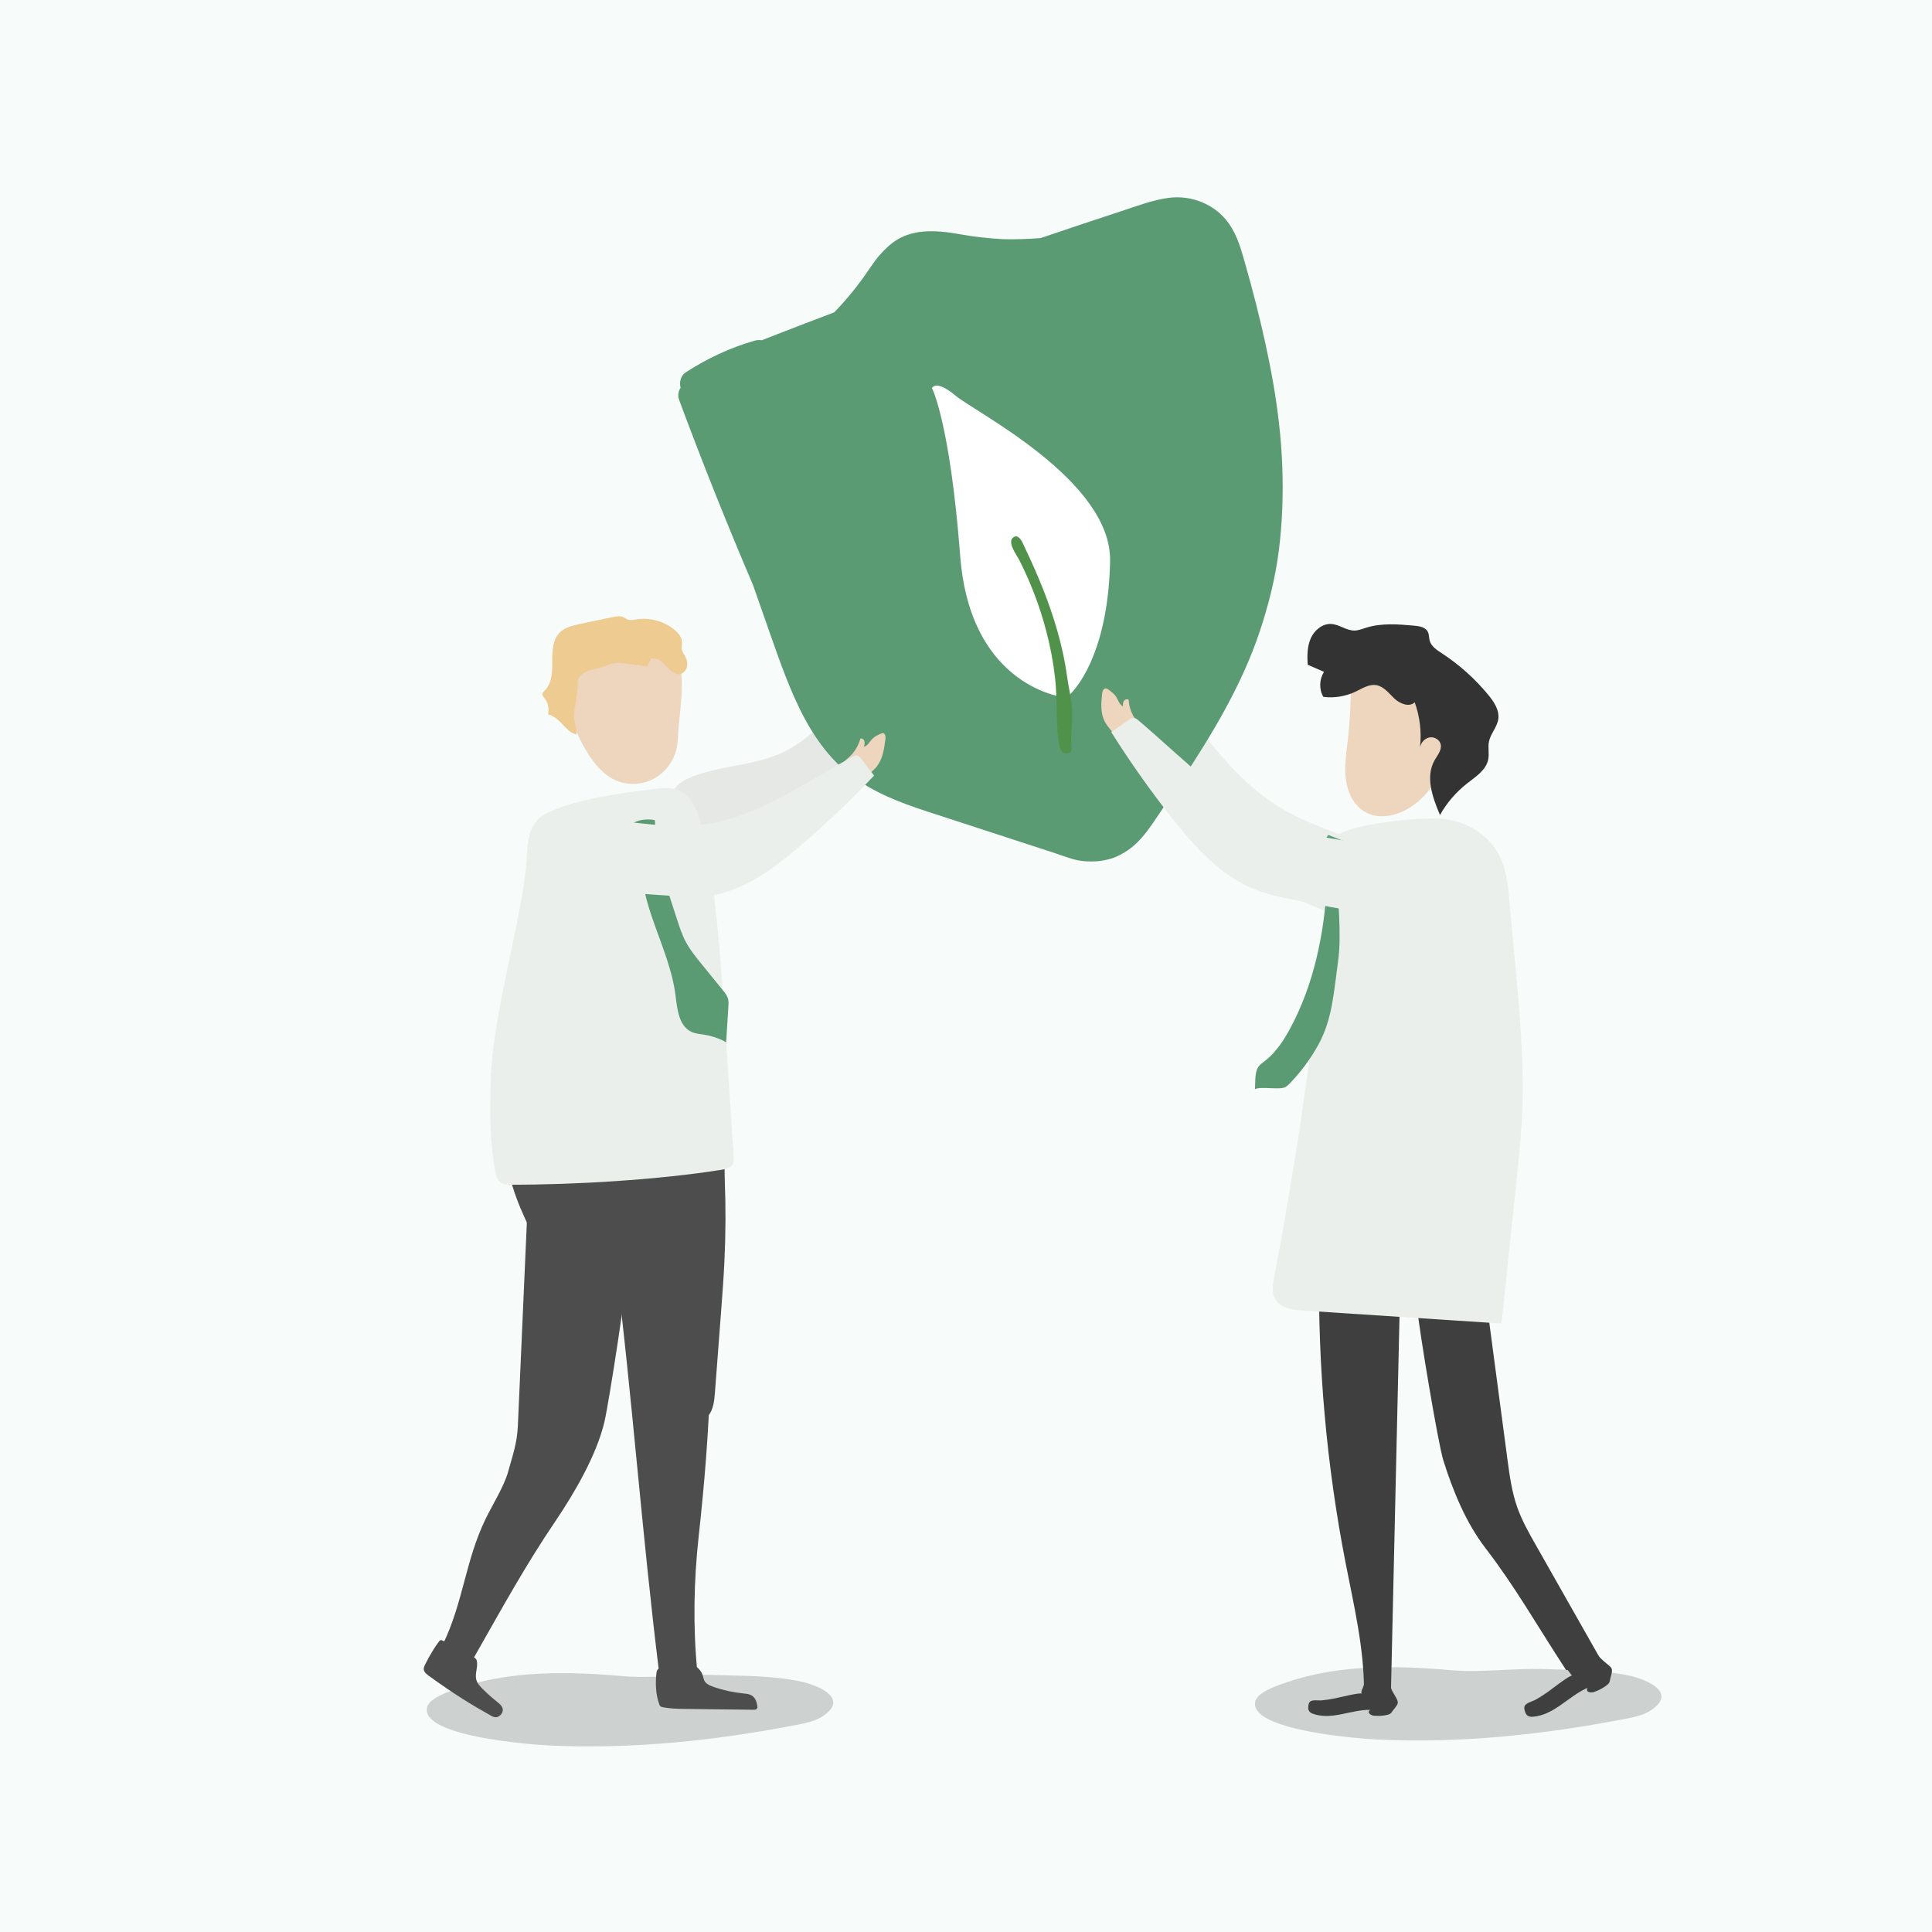 <?xml version="1.0" encoding="utf-8"?>
<!-- Generator: Adobe Illustrator 27.5.0, SVG Export Plug-In . SVG Version: 6.00 Build 0)  -->
<svg version="1.1" xmlns="http://www.w3.org/2000/svg" xmlns:xlink="http://www.w3.org/1999/xlink" x="0px" y="0px"
	 viewBox="0 0 1122 1122" style="enable-background:new 0 0 1122 1122;" xml:space="preserve">
<g id="BG">
	<rect x="0" style="fill:#F7FCFB;" width="1122" height="1122"/>
</g>
<g id="Object">
	<g>
		<g>
			<path style="fill:#EDD5BE;" d="M653.394,388.559c0.529,1.874,1.42,3.659,2.328,5.42c2.398,4.65,4.955,9.234,7.664,13.743
				c0.354,0.589,0.834,1.255,1.528,1.302c0.434,0.029,0.815-0.203,1.157-0.434c2.132-1.442,4.025-3.19,5.601-5.173
				c1.201-1.511,2.249-3.258,2.252-5.212c0.003-2.267-1.377-4.381-2.394-6.5c-1.926-4.016-2.629-8.486-1.996-12.697
				c-0.781-0.816-2.24-0.582-2.956,0.19c-0.716,0.771-0.89,1.875-1.037,2.919c-1.936-1.426-1.942-4.079-2.787-6.232
				c-0.724-1.845-2.133-3.399-3.512-4.904c-0.382-0.417-0.797-0.855-1.345-1.016c-1.413-0.415-2.357,1.165-2.764,2.459
				C653.503,377.613,651.864,383.133,653.394,388.559z"/>
			<path style="fill:#EBEFEB;" d="M796.418,539.354c6.051,1.814,12.353,3.43,18.622,2.651c6.269-0.779,10.063-11.921,12.189-17.87
				c1.892-5.295,0.127-11.378-3.311-15.827c-3.439-4.449-8.336-7.524-13.302-10.162c-21.313-11.323-45.669-16.293-66.39-28.667
				c-30.424-18.168-49.512-49.929-71.559-77.672c-0.612-0.77-1.286-1.579-2.23-1.854c-1.068-0.311-2.194,0.139-3.215,0.581
				c-3.768,1.632-7.537,3.263-11.305,4.895c7.241,19.028,15.494,37.671,24.713,55.824c9.788,19.272,21.335,38.718,39.491,50.447
				c6.96,4.497,22.656,16.024,30.311,19.197C767.374,527.922,778.85,534.089,796.418,539.354z"/>
		</g>
		<path style="opacity:0.17;" d="M729.017,987.966c-4.285,16.88,59.606,21.743,71.264,22.276
			c48.621,2.22,95.745-2.813,143.238-11.951c5.26-1.012,10.684-2.106,15.029-4.912c15.858-10.238-1.701-17.981-12.666-20.317
			c-16.143-3.438-32.989-3.207-49.472-3.749c-17.893-0.589-36.306,2.18-53.922,0.633c-0.61-0.052-1.219-0.105-1.829-0.157
			c-30.829-2.612-63.274-2.957-92.643,6.923c-5.075,1.707-17.238,5.676-18.906,10.927
			C729.076,987.747,729.045,987.855,729.017,987.966z"/>
		<path style="opacity:0.17;" d="M248.044,991.414c-4.285,16.88,59.606,21.744,71.264,22.276
			c48.621,2.22,95.745-2.813,143.238-11.951c5.26-1.012,10.684-2.106,15.029-4.912c15.858-10.239-1.701-17.981-12.666-20.317
			c-16.143-3.438-32.989-3.207-49.472-3.749c-17.893-0.589-36.306,2.18-53.923,0.633c-0.609-0.052-1.219-0.105-1.828-0.157
			c-30.829-2.612-63.274-2.957-92.643,6.923c-5.075,1.707-17.238,5.676-18.906,10.926
			C248.104,991.194,248.073,991.302,248.044,991.414z"/>
		<g>
			<path style="fill:#EDD5BE;" d="M526.55,378.203c-0.449,1.682-1.177,3.204-1.919,4.702c-1.957,3.952-4.036,7.81-6.231,11.564
				c-0.287,0.49-0.673,1.029-1.213,0.933c-0.337-0.06-0.629-0.359-0.889-0.649c-1.625-1.809-3.057-3.861-4.239-6.074
				c-0.901-1.686-1.678-3.566-1.64-5.432c0.044-2.164,1.159-3.903,1.992-5.72c1.577-3.443,2.215-7.567,1.811-11.715
				c0.623-0.62,1.75-0.101,2.29,0.78c0.54,0.882,0.652,1.97,0.745,2.997c1.531-0.968,1.591-3.5,2.291-5.384
				c0.6-1.615,1.726-2.812,2.826-3.969c0.305-0.321,0.636-0.655,1.064-0.697c1.105-0.109,1.805,1.59,2.094,2.908
				C526.692,367.732,527.85,373.334,526.55,378.203z"/>
			<path style="fill:#E6E8E6;" d="M396.414,509.094c-4.733,0.504-9.657,0.769-14.505-1.245c-4.849-2.015,8.473-29.369,6.946-35.479
				c-1.359-5.438,0.136-10.887,2.897-14.437c2.76-3.55,6.624-5.492,10.532-7.003c16.773-6.487,35.775-6.292,52.11-13.901
				c23.984-11.173,39.453-37.621,57.134-59.633c0.491-0.611,1.031-1.246,1.769-1.317c0.835-0.081,1.7,0.578,2.483,1.207
				c2.89,2.322,5.781,4.643,8.671,6.965c-6.012,16.696-12.801,32.818-20.33,48.277c-7.993,16.412-33.391,48.581-47.722,56.096
				c-5.494,2.881-17.912,10.702-23.918,12.179C419.189,504.071,410.156,507.63,396.414,509.094z"/>
		</g>
		<g>
			<path style="fill:#4D4D4D;" d="M420.695,732.689c-0.487,10.131-1.256,20.246-2.025,30.359
				c-1.151,15.13-2.301,30.259-3.452,45.388c-0.368,4.839-0.855,9.994-3.866,13.799c-0.31,0.392-0.665,0.78-1.134,0.954
				c-1.579,0.587-2.804-1.421-3.317-3.026c-6.116-19.109-15.322-37.226-27.151-53.432c-3.019-4.136-6.314-8.244-10.725-10.845
				c-3.318-1.957-7.097-2.958-10.822-3.938c-7.46-1.962-14.919-3.924-22.379-5.886c-4.373-1.15-8.915-2.387-12.329-5.352
				c-2.691-2.337-4.441-5.546-6.133-8.682c-8.571-15.883-17.228-31.985-21.497-49.521c-3.114-12.79-3.813-26.063-3.467-39.222
				c0.034-1.31,0.085-2.651,0.569-3.869c0.666-1.675,2.085-2.94,3.597-3.922c5.672-3.682,12.8-4.065,19.558-4.296
				c25.657-0.879,51.828-1.145,76.906,5.13c7.718,1.931,20.867,3.934,24.524,12.179c4.494,10.132,2.926,25.722,3.353,36.612
				C421.524,700.971,421.456,716.846,420.695,732.689z"/>
			<g>
				<path style="fill:#4D4D4D;" d="M274.772,963.443c-8.005,0.71-10.854-4.587-17.532-8.609
					c11.788-24.248,12.988-48.497,24.776-72.745c3.728-7.668,10.728-18.973,12.988-27.096c2.778-9.987,5.298-16.848,5.752-27.118
					c1.76-39.824,3.519-79.649,5.279-119.473c0.148-3.339,0.323-6.787,1.897-9.817c4.521-8.705,17.322-9.601,27.695-9.223
					c2.274,0.083,4.754,0.241,6.408,1.662c1.891,1.624,2.044,4.307,2.072,6.71c0.355,31.407,20.347,2.101,20.702,33.508
					c0.125,11.044-11.222,83.51-13.754,94.343c-4.475,19.147-17.208,41.156-28.501,57.828
					C305.166,909.082,291.995,933.153,274.772,963.443z"/>
				<path style="fill:#4D4D4D;" d="M368.503,714.587c14.367-1.779,28.734-3.557,43.101-5.336c0.729-1.806-2.854,0.044-2.636,1.947
					c6.893,60.034,3.393,120.853-3.219,181.112c-2.849,25.968-3.312,52.05-0.853,77.975c-5.911,0.576-16.091,1.401-22.002,1.978
					c-10.043-80.862-15.815-161.973-25.858-242.835c-0.508-4.09-0.793-8.81,2.38-11.759
					C361.742,715.506,365.252,714.989,368.503,714.587z"/>
			</g>
			<path style="fill:#4D4D4D;" d="M403.355,968.023c0.35-0.005,0.71-0.008,1.036,0.081c0.443,0.121,0.756,0.395,1.031,0.665
				c1.259,1.237,2.166,2.645,2.654,4.121c0.455,1.375,0.57,2.844,1.585,4.066c1.13,1.359,3.196,2.196,5.226,2.886
				c5.249,1.784,10.896,3.003,16.677,3.6c1.282,0.132,2.6,0.24,3.758,0.644c3.276,1.142,4.072,4.082,4.477,6.611
				c0.117,0.733,0.134,1.626-0.756,2.029c-0.48,0.217-1.092,0.218-1.665,0.211c-16.539-0.201-23.602-0.286-40.141-0.487
				c-4.038-0.049-8.201-0.217-12.102-0.946c-0.527-0.098-1.071-0.218-1.46-0.483c-0.427-0.291-0.603-0.711-0.752-1.113
				c-2.124-5.728-2.326-11.91-1.77-17.79c0.173-1.829,0.505-3.329,3.414-3.709c4.138-0.54-0.404-0.136,3.811-0.192
				C393.371,968.154,398.363,968.088,403.355,968.023z"/>
			<path style="fill:#4D4D4D;" d="M274.706,962.165c0.636,0.332,1.288,0.692,1.71,1.272c0.35,0.481,0.511,1.075,0.597,1.663
				c0.5,3.416-1.289,6.94-0.433,10.285c0.565,2.207,2.196,3.964,3.817,5.564c2.651,2.618,5.438,5.1,8.344,7.432
				c1.227,0.984,2.536,2.025,3.051,3.511c0.909,2.618-1.678,5.743-4.42,5.338c-1.017-0.15-1.923-0.695-2.821-1.197
				c-10.835-6.069-20.715-12.095-35.428-22.747c-1.4-1.013-2.964-2.235-3.036-3.962c-0.038-0.91,0.359-1.776,0.759-2.594
				c1.421-2.908,2.996-5.74,4.716-8.481c0.899-1.432,1.799-2.911,2.835-4.25c1.381-1.785,1.407-1.926,3.34-0.899
				C263.375,956.095,269.012,959.195,274.706,962.165z"/>
		</g>
		<path style="fill:#EDD5BE;" d="M393.906,424.951c-0.115,3.222-0.251,6.465-0.95,9.612c-1.655,7.451-6.622,14.135-13.357,17.726
			c-6.735,3.592-15.129,3.975-22.1,0.866c-6.876-3.067-11.968-9.115-16.008-15.469c-8.453-13.297-13.381-29.121-12.195-44.833
			c0.176-2.335,0.537-4.789,1.993-6.622c2.095-2.636,5.787-3.239,9.128-3.654c10.954-1.36,41.39-10.757,50.422-3.561
			C399.769,386.131,394.363,415.011,393.906,424.951z"/>
		<path style="fill:#EBEFEB;" d="M380.817,458.123c3.558-0.423,7.24-0.785,10.704,0.008c9.229,2.112,12.976,11.04,14.97,18.752
			c8.328,32.212,10.775,65.23,13.198,98.103c2.145,29.088,4.289,67.509,6.433,96.597c0.141,1.908,0.213,4.008-1.225,5.509
			c-1.393,1.454-3.79,1.911-5.998,2.264c-36.403,5.823-85.305,8.729-122.389,8.663c-1.788-0.003-3.681-0.037-5.198-0.818
			c-2.268-1.168-2.962-3.583-3.402-5.755c-3.62-17.868-3.466-36.096-2.91-54.205c1.154-37.584,15.808-84.467,20.334-121.878
			c1.467-12.13-1.1-27.281,13.328-33.722C336.547,463.659,360.93,460.49,380.817,458.123z"/>
		<path style="fill:#EDCB91;" d="M397.763,380.883c-0.605-1.074-1.366-2.089-1.671-3.283c-0.424-1.663,0.099-3.422-0.07-5.129
			c-0.261-2.641-2.128-4.841-4.155-6.555c-6.054-5.12-14.379-7.449-22.211-6.213c-1.877,0.296-3.894,0.767-5.6-0.07
			c-0.608-0.298-1.13-0.746-1.724-1.071c-1.995-1.091-4.443-0.648-6.667-0.177c-6.345,1.344-12.69,2.689-19.035,4.033
			c-4.094,0.867-8.421,1.855-11.421,4.774c-4.261,4.146-4.536,10.79-4.477,16.735c0.059,5.945-0.074,12.555-4.179,16.856
			c-0.673,0.705-1.49,1.437-1.522,2.41c-0.031,0.954,0.706,1.73,1.3,2.477c1.357,1.706,2.091,3.849,2.222,6.023
			c-0.03,0.427-0.036,0.854,0.005,1.27c-0.036,0.608-0.075,1.218-0.218,1.811c0.305,0.514,0.854,0.586,1.4,0.411
			c0.545,0.437,1.176,0.779,1.799,1.116c4.973,2.687,7.722,9.077,13.258,10.22c0.262-3.591-1.419-7.065-1.488-10.665
			c-0.033-1.757,0.319-3.494,0.629-5.223c0.93-5.182,1.5-10.427,1.705-15.688l-0.163-0.089c3.067-6.252,9.642-5.589,15.681-7.908
			c1.859-0.714,3.692-1.562,5.66-1.872c2.043-0.323,4.127-0.05,6.177,0.223c4.618,0.615,9.235,1.23,13.853,1.845
			c-2.126-0.717,0.83-2.54,1.341-4.724c4.602-0.169,5.882,1.573,9.106,4.86c2.011,2.05,4.29,4.492,7.151,4.238
			c2.202-0.195,4-2.115,4.504-4.267C399.455,385.098,398.848,382.808,397.763,380.883z"/>
		<path style="fill:#5A9B73;" d="M380.124,476.201c1.202,3.556-1.258,7.286-1.345,11.038c-0.045,1.962,0.564,3.874,1.168,5.742
			c4.34,13.442,8.68,26.884,13.019,40.325c1.529,4.737,3.072,9.504,5.429,13.888c2.457,4.568,5.748,8.625,9.019,12.65
			c4.155,5.114,8.309,10.227,12.464,15.341c1.164,1.432,2.355,2.916,2.869,4.689c0.444,1.528,0.349,3.154,0.25,4.742
			c-0.429,6.898-0.858,13.796-1.288,20.694c-3.814-2.154-8.011-3.631-12.334-4.34c-2.659-0.436-5.421-0.6-7.862-1.742
			c-7.413-3.466-8.22-13.391-9.265-21.508c-3.573-27.722-21.93-53.127-19.573-80.979c0.287-3.392,0.589-7.495-2.179-9.475
			C359.396,479.326,370.59,474.631,380.124,476.201z"/>
		<g>
			<path id="XMLID_84_" style="fill:#5A9B73;" d="M713.624,129.771c-7.819-11.087-21.654-16.657-35.005-14.86
				c-9.443,1.271-18.635,4.839-27.65,7.786c-15.563,5.087-31.093,10.279-46.59,15.565c-7.33,0.594-14.691,0.81-22.056,0.64
				c-8.349-0.462-16.665-1.399-24.9-2.868c-13.8-2.462-29.083-3.726-40.604,6.188c-4.865,4.187-8.238,8.379-11.717,13.6
				c-2.497,3.749-5.135,7.404-7.906,10.955c-3.979,5.099-8.238,9.969-12.73,14.617c-11.164,4.226-22.31,8.499-33.434,12.829
				c-2.89,1.125-5.777,2.258-8.665,3.39c-1.344-0.239-2.79-0.162-4.256,0.26c-14.158,4.076-27.593,10.372-39.932,18.414
				c-2.778,1.81-3.874,5.723-2.906,8.88c-1.355,2.027-1.79,4.6-0.857,7.113c13.41,36.116,27.695,71.905,42.841,107.326
				c2.148,6.184,4.31,12.364,6.498,18.535c5.533,15.606,10.733,31.487,17.452,46.634c7.595,17.121,17.614,33.735,32.721,45.279
				c13.258,10.13,28.559,16.004,44.246,21.128c16.635,5.434,33.277,10.848,49.916,16.272l25.307,8.249
				c5.245,1.71,10.614,4.023,16.165,4.41c5.882,0.41,10.155,0.155,15.852-1.54c3.511-1.045,6.988-3.008,9.955-5.07
				c7.778-5.406,12.794-13.517,18.024-21.17c4.356-6.373,8.685-12.764,12.928-19.212c17.692-26.889,34.602-54.854,44.959-85.496
				c5.313-15.72,9.37-31.752,11.438-48.227c2.042-16.266,2.579-32.823,1.942-49.198c-1.236-31.762-7.478-63.075-15.248-93.818
				c-1.846-7.303-3.815-14.575-5.876-21.821C721.083,145.936,718.891,137.241,713.624,129.771z"/>
			<g>
				<path id="XMLID_83_" style="fill:#FFFFFF;" d="M619.375,405.207c0,0-55.783-4.72-61.756-82.436
					c-5.974-77.715-16.389-97.379-16.389-97.379s2.185-5.298,13.678,4.364c11.493,9.662,90.732,49.355,89.768,96.156
					S629.126,396.85,619.375,405.207z"/>
				<path style="fill:#51924B;" d="M607.54,366.22c2.428,9.21,4.199,18.538,5.218,27.757c1.37,12.392,0.365,24.857,2.106,37.197
					c0.279,1.978,0.687,4.1,2.144,5.467c1.457,1.366,4.306,1.336,5.076-0.507c0.295-0.705,0.229-1.501,0.159-2.262
					c-0.64-6.926,0.609-12.798,0.5-19.598c-0.115-7.231-2.077-14.373-3.062-21.575c-1.183-8.652-3.057-17.201-5.422-25.605
					c-4.731-16.811-11.425-33.016-18.941-48.758c-1.11-2.325-3.169-8.312-6.476-6.493c-4.541,2.498,1.714,10.699,2.915,13.042
					C598.376,337.804,603.756,351.869,607.54,366.22z"/>
			</g>
		</g>
		<path style="fill:#3F3F3F;" d="M909.508,969.885c7.069-0.079,14.088-2.607,19.585-7.053c-12.423-21.91-24.847-43.821-37.27-65.731
			c-3.929-6.929-7.877-13.901-10.561-21.4c-3.299-9.22-4.608-19.012-5.896-28.719c-4.996-37.641-9.993-75.281-14.989-112.922
			c-0.419-3.156-0.872-6.413-2.512-9.141c-4.713-7.839-15.997-7.484-25.046-6.149c-1.984,0.293-4.141,0.676-5.466,2.181
			c-1.514,1.72-1.416,4.281-1.231,6.565c2.414,29.849-5.363,3.419-2.949,33.268c0.849,10.496,11.909,77.374,15.066,87.42
			c5.579,17.756,13.114,36.112,24.447,50.876C880.136,921.811,891.801,942.751,909.508,969.885z"/>
		<path style="fill:#3F3F3F;" d="M801.809,735.068c-12.732-0.337-25.463-0.673-38.195-1.01c-0.795-1.646,2.503-0.227,2.477,1.601
			c-0.825,57.64,4.326,115.364,15.343,171.947c4.748,24.384,10.607,48.785,10.704,73.627c5.224-0.009,10.448-0.018,15.673-0.027
			c1.775-77.71,3.549-155.419,5.324-233.129c0.09-3.93-0.07-8.439-3.104-10.939C807.806,735.305,804.69,735.144,801.809,735.068z"/>
		<path style="fill:#3F3F3F;" d="M795.683,992.987c-2.172,1.823,0.781,3.268,2.199,3.404c2.58,0.247,5.26,0.102,7.783-0.505
			c0.669-0.161,1.35-0.364,1.888-0.794c0.423-0.338,0.731-0.794,1.032-1.244c0.832-1.242,2.803-3.207,3.115-4.648
			c0.257-1.188-0.457-2.344-1.015-3.428c-1.184-2.303-3.211-4.67-3.109-7.408c-5.595,0.616-10.961-1.314-15.597,0.195
			c-0.39,1.95-1.849,3.543-1.17,5.069c-0.448-1.007-13.961,2.394-15.562,2.707c-2.578,0.505-5.168,0.932-7.786,1.164
			c-2.038,0.18-5.942-0.76-7.089,1.274c-0.407,0.722-0.541,1.565-0.602,2.392c-0.046,0.629-0.053,1.277,0.152,1.874
			c0.353,1.029,1.296,1.768,2.317,2.144C773.342,999.267,784.408,992.825,795.683,992.987z"/>
		<path style="fill:#3F3F3F;" d="M921.928,980.248c-1.349,2.747,2.198,2.885,3.657,2.401c2.655-0.882,5.237-2.195,7.462-3.896
			c0.59-0.451,1.174-0.949,1.517-1.607c0.27-0.518,0.374-1.103,0.475-1.678c0.279-1.589,1.368-4.389,1.046-5.948
			c-0.265-1.285-1.474-2.114-2.498-2.941c-2.174-1.757-5.988-4.963-7.082-7.71c-5.254,3.05-13.239,6.624-17.157,10.138
			c2.145,1.56,2.347,2.922,3.683,4.132c-0.882-0.799-12.736,8.457-14.18,9.466c-2.324,1.623-4.695,3.176-7.177,4.548
			c-1.933,1.068-6.198,1.844-6.442,4.352c-0.087,0.891,0.15,1.781,0.45,2.624c0.229,0.641,0.505,1.283,0.968,1.783
			c0.797,0.862,2.052,1.18,3.224,1.105C902.616,996.2,910.727,985.01,921.928,980.248z"/>
		<path style="fill:#EDD5BE;" d="M839.57,439.733c-0.027-0.987-0.374-1.933-0.717-2.858c-3.782-10.202-7.564-20.404-11.346-30.606
			c-2.708-7.305-5.996-15.277-12.986-18.718c-9.369-4.612-20.192,1.044-30.109,4.315c0.289,12.942-0.307,25.904-1.783,38.766
			c-0.833,7.256-1.946,14.581-1.038,21.828c0.908,7.247,4.17,14.579,10.297,18.553c10.387,6.737,24.708,1.392,33.589-7.234
			c6.038-5.865,10.69-13.148,13.474-21.092C839.286,441.732,839.598,440.744,839.57,439.733z"/>
		<path style="fill:#333333;" d="M824.665,433.99c0.552-2.759,2.734-5.228,5.501-5.739c2.766-0.511,5.877,1.265,6.508,4.007
			c0.764,3.319-1.871,6.319-3.553,9.281c-5.458,9.607-1.188,21.6,3.144,31.764c3.973-7.058,9.35-13.32,15.727-18.314
			c4.995-3.913,11.053-7.717,12.292-13.941c0.672-3.375-0.259-6.914,0.405-10.291c0.92-4.68,4.769-8.434,5.44-13.156
			c0.733-5.161-2.479-9.998-5.791-14.023c-7.71-9.37-16.851-17.561-27.008-24.201c-2.903-1.898-6.126-3.976-7.047-7.319
			c-0.467-1.696-0.279-3.574-1.073-5.144c-1.369-2.704-4.899-3.298-7.918-3.565c-9.326-0.823-18.936-1.617-27.871,1.178
			c-2.271,0.711-4.53,1.658-6.91,1.664c-4.641,0.013-8.666-3.519-13.297-3.821c-5.179-0.337-9.896,3.609-11.994,8.356
			c-2.098,4.747-2.095,10.133-1.791,15.314c3.172,1.385,6.343,2.77,9.515,4.154c-2.812,4.254-2.978,10.112-0.41,14.518
			c6.286,0.791,12.792-0.249,18.519-2.958c3.945-1.867,7.962-4.588,12.264-3.855c4.359,0.743,7.256,4.73,10.473,7.763
			c3.217,3.034,8.572,5.22,11.81,2.208C824.591,416.193,825.648,425.202,824.665,433.99z"/>
		<path style="fill:#EBEFEB;" d="M839.16,475.699c13.89,1.786,24.664,9.676,30.069,18.479c5.406,8.804,6.353,18.515,7.233,28.024
			c1.131,12.212,2.261,24.425,3.391,36.638c2.704,29.211,5.409,58.472,4.145,87.727c-0.576,13.334-1.976,26.644-3.375,39.95
			c-2.88,27.378-5.759,54.755-8.639,82.133c-38.023-2.497-76.046-4.993-114.069-7.49c-4.561-0.299-9.394-0.669-13.006-2.571
			c-6.565-3.456-6.172-10.111-5.124-15.68c13.096-69.608,23.567-139.261,29.809-209.49c0.861-9.689-1.678-39.108,4.296-46.387
			C780.878,478.521,826.13,474.024,839.16,475.699z"/>
		<path style="fill:#5A9B73;" d="M749.29,597.208c13.856-25.719,19.756-55.093,21.429-84.259c0.349-6.089,0.307-12.833-3.7-17.431
			c-0.599-0.687-1.321-1.425-1.274-2.336c0.031-0.602,0.402-1.126,0.76-1.611c1.632-2.219,3.263-4.439,4.895-6.658
			c2.968,1.158,5.936,2.317,8.904,3.475c1.198,3.889-2.051,7.611-3.138,11.532c-0.536,1.936-0.538,3.974-0.539,5.983
			c-0.005,17.029,2.765,35.959,0.395,52.823c-2.37,16.863-3.188,33.208-11.44,48.104c-4.448,8.028-9.939,15.478-16.291,22.102
			c-0.826,0.861-1.678,1.718-2.706,2.323c-3.285,1.936-14.414-0.521-17.773,1.283c0.257-3.486-0.1-8.43,1.272-11.683
			c1.131-2.682,3.525-3.813,5.691-5.659C741.53,610.292,745.733,603.809,749.29,597.208z"/>
		<g>
			<path style="fill:#EDD5BE;" d="M509.188,445.155c-1.186,1.504-2.636,2.761-4.091,3.988c-3.841,3.24-7.787,6.347-11.83,9.315
				c-0.528,0.388-1.191,0.79-1.784,0.52c-0.37-0.169-0.593-0.558-0.783-0.927c-1.187-2.306-2.053-4.787-2.564-7.344
				c-0.39-1.949-0.559-4.047,0.22-5.867c0.903-2.109,2.89-3.452,4.577-4.963c3.198-2.864,5.565-6.703,6.724-10.906
				c0.971-0.405,2.085,0.472,2.369,1.513c0.284,1.041-0.013,2.146-0.309,3.184c2.17-0.45,3.236-2.915,4.795-4.536
				c1.336-1.389,3.123-2.196,4.863-2.973c0.482-0.215,1.001-0.435,1.518-0.337c1.335,0.254,1.484,2.15,1.303,3.537
				C513.472,434.925,512.622,440.801,509.188,445.155z"/>
			<path style="fill:#EBEFEB;" d="M338.948,514.911c-5.729-1.05-11.586-2.397-16.459-5.956c-4.873-3.559-8.598-9.829-7.979-16.324
				c0.551-5.781,4.442-10.64,9.063-13.223c4.621-2.583,9.9-3.228,15.061-3.436c22.15-0.893,44.277,5.5,66.358,3.364
				c32.42-3.137,60.897-24.045,90.215-39.877c0.813-0.439,1.695-0.886,2.585-0.715c1.008,0.194,1.759,1.122,2.427,1.995
				c2.464,3.222,4.928,6.444,7.393,9.666c-13.591,14.423-27.866,28.029-42.744,40.743c-15.795,13.497-33.115,26.361-52.816,29.059
				c-7.553,1.034-15.201,0.526-22.799,0.016C372.433,519.092,355.581,517.959,338.948,514.911z"/>
		</g>
		<g>
			<path style="fill:#EDD5BE;" d="M641.531,418.928c0.887,1.734,2.112,3.307,3.349,4.855c3.266,4.087,6.675,8.078,10.219,11.965
				c0.463,0.508,1.064,1.066,1.755,0.975c0.431-0.057,0.76-0.36,1.049-0.653c1.807-1.834,3.318-3.92,4.473-6.174
				c0.88-1.718,1.564-3.637,1.182-5.554c-0.443-2.223-2.213-4.024-3.626-5.902c-2.679-3.558-4.248-7.802-4.456-12.055
				c-0.926-0.646-2.31-0.13-2.861,0.768c-0.55,0.897-0.504,2.013-0.442,3.066c-2.178-1.017-2.707-3.617-3.959-5.562
				c-1.073-1.667-2.761-2.913-4.408-4.117c-0.456-0.334-0.95-0.682-1.518-0.731c-1.467-0.128-2.082,1.606-2.226,2.955
				C639.483,408.175,638.962,413.91,641.531,418.928z"/>
			<path style="fill:#EBEFEB;" d="M807.53,531.798c6.29,0.587,12.787,0.931,18.78-1.066c5.993-1.997,11.43-6.848,12.343-13.099
				c0.813-5.564-2.115-11.181-6.362-14.866c-4.247-3.685-9.654-5.736-15.042-7.345c-23.125-6.906-47.983-6.984-70.734-15.037
				c-33.406-11.823-58.372-39.206-85.448-62.066c-0.751-0.634-1.572-1.294-2.552-1.378c-1.109-0.095-2.124,0.568-3.038,1.203
				c-3.373,2.342-6.747,4.683-10.12,7.025c10.845,17.231,22.606,33.884,35.218,49.867c13.39,16.968,28.539,33.76,48.648,41.686
				c7.709,3.038,15.891,4.658,24.021,6.263C771.238,526.536,789.269,530.093,807.53,531.798z"/>
		</g>
	</g>
</g>
</svg>
